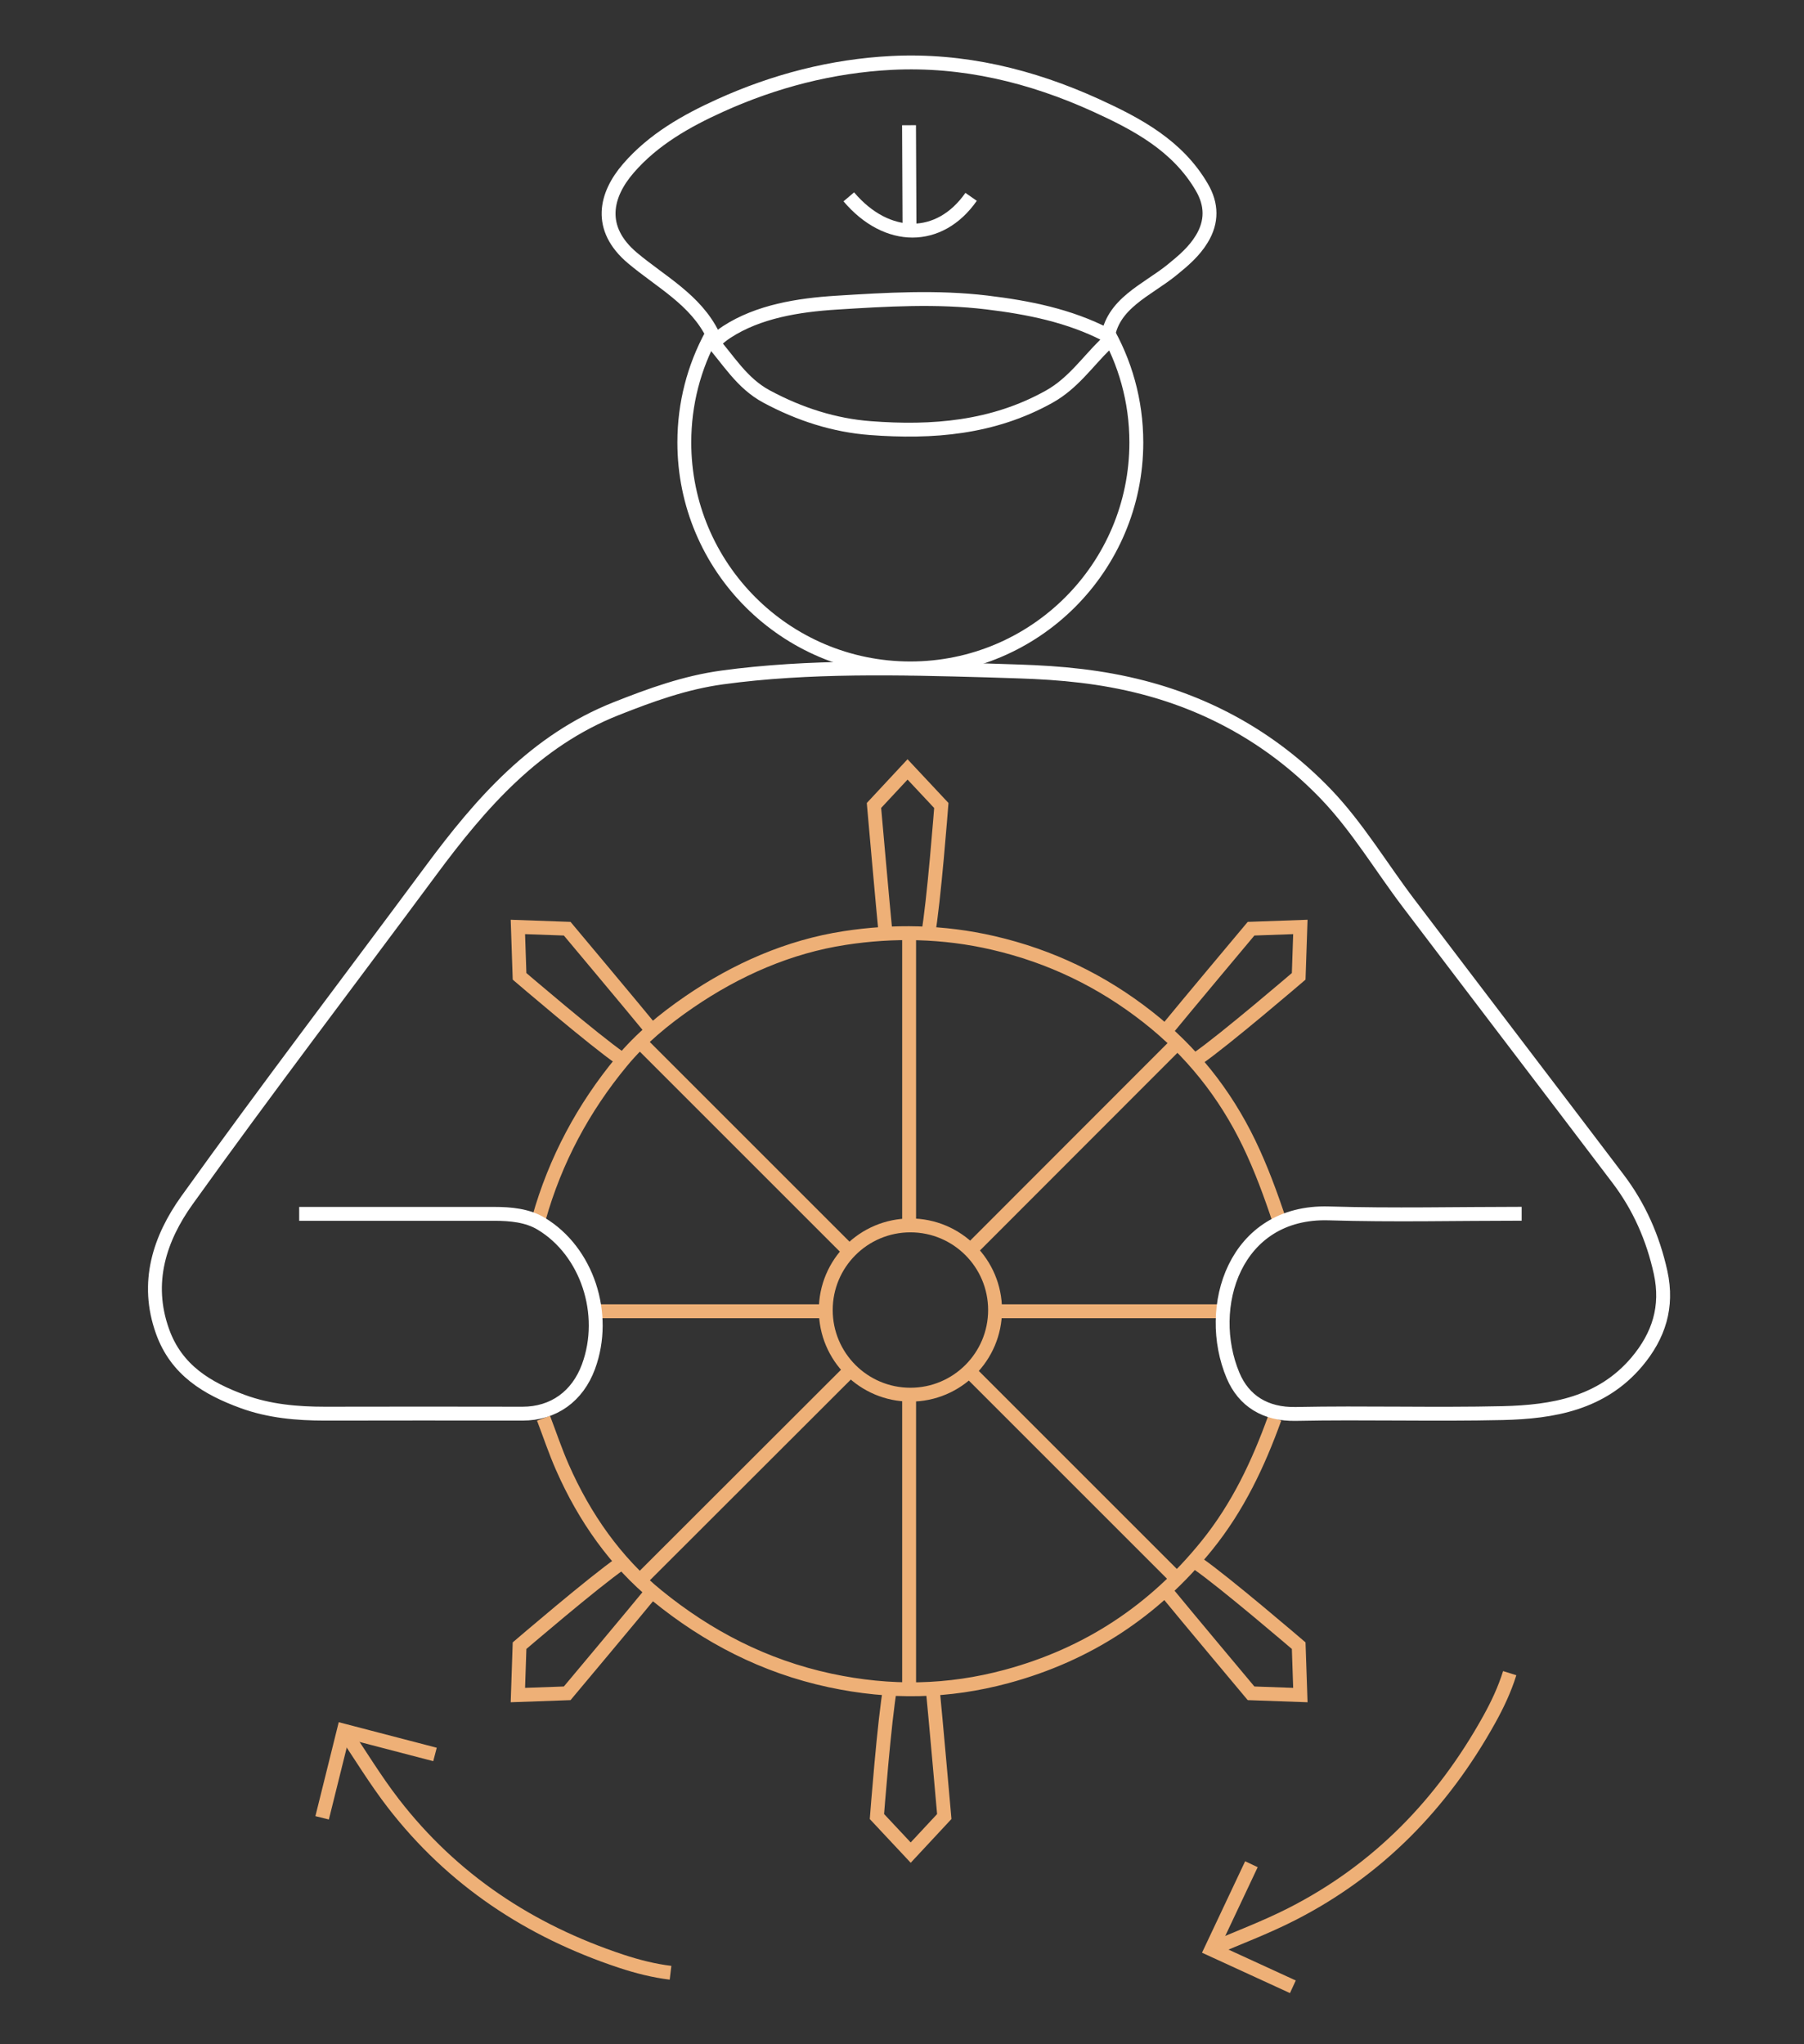 <svg width="195" height="221" viewBox="0 0 195 221" fill="none" xmlns="http://www.w3.org/2000/svg">
<rect x="0" y="0" width="195" height="221" fill="#333333" stroke="none"/>
<g clip-path="url(#clip0_1871_72)">
<path d="M58.25 131.729C60.02 125.429 63.06 119.759 67.2 114.759C69.25 112.279 71.78 110.189 74.49 108.329C79.62 104.809 85.29 102.329 91.31 101.409C96.54 100.599 101.95 100.689 107.32 101.929C113.56 103.369 119.09 106.049 124.04 109.929C128.73 113.599 132.4 118.189 135.01 123.599C136.32 126.319 137.35 129.129 138.3 131.989" stroke="#EEB077" stroke-width="1.5" stroke-miterlimit="10"/>
<path d="M100.31 101.08C100.94 97.67 101.75 87.08 101.75 87.08L98.1 83.18L94.47 87.08C94.47 87.08 95.46 98.31 95.74 101.08" stroke="#EEB077" stroke-width="1.5" stroke-miterlimit="10"/>
<path d="M129.46 114.431C132.32 112.461 140.38 105.551 140.38 105.551L140.56 100.211L135.23 100.401C135.23 100.401 127.99 109.041 126.23 111.201" stroke="#EEB077" stroke-width="1.5" stroke-miterlimit="10"/>
<path d="M67.08 114.431C64.22 112.461 56.16 105.551 56.16 105.551L55.98 100.211L61.31 100.401C61.31 100.401 68.55 109.041 70.31 111.201" stroke="#EEB077" stroke-width="1.5" stroke-miterlimit="10"/>
<path d="M96.23 182.383C95.6 185.793 94.79 196.383 94.79 196.383L98.44 200.283L102.07 196.383C102.07 196.383 101.08 185.153 100.8 182.383" stroke="#EEB077" stroke-width="1.5" stroke-miterlimit="10"/>
<path d="M67.08 169.031C64.22 171.001 56.16 177.911 56.16 177.911L55.98 183.251L61.31 183.061C61.31 183.061 68.55 174.421 70.31 172.261" stroke="#EEB077" stroke-width="1.5" stroke-miterlimit="10"/>
<path d="M129.46 169.031C132.32 171.001 140.38 177.911 140.38 177.911L140.56 183.251L135.23 183.061C135.23 183.061 127.99 174.421 126.23 172.261" stroke="#EEB077" stroke-width="1.5" stroke-miterlimit="10"/>
<path d="M137.79 153.32C136.01 158.26 133.81 162.92 130.46 167.07C124.74 174.16 117.55 178.88 108.81 181.24C102.51 182.94 96.26 183.07 89.72 181.67C82.6 180.14 76.46 176.93 71.04 172.52C66.56 168.88 63.17 164.04 60.8 158.65C60.03 156.91 59.43 155.1 58.75 153.32" stroke="#EEB077" stroke-width="1.5" stroke-miterlimit="10"/>
<path d="M37.16 187.102C38.94 189.722 40.58 192.452 42.52 194.962C48.91 203.232 57.25 208.742 67.14 212.022C68.9 212.602 70.66 213.052 72.48 213.272" stroke="#EEB077" stroke-width="1.5" stroke-miterlimit="10"/>
<path d="M34.82 196.522L37.16 187.102L47.02 189.672" stroke="#EEB077" stroke-width="1.5" stroke-miterlimit="10"/>
<path d="M98.41 150.777C103.463 150.777 107.56 146.68 107.56 141.627C107.56 136.573 103.463 132.477 98.41 132.477C93.357 132.477 89.26 136.573 89.26 141.627C89.26 146.68 93.357 150.777 98.41 150.777Z" stroke="#EEB077" stroke-width="1.5" stroke-miterlimit="10"/>
<path d="M130.93 210.743C133.84 209.483 136.82 208.373 139.64 206.933C148.95 202.183 155.91 195.013 160.97 185.903C161.87 184.283 162.64 182.643 163.19 180.883" stroke="#EEB077" stroke-width="1.5" stroke-miterlimit="10"/>
<path d="M139.75 214.789L130.93 210.739L135.27 201.539" stroke="#EEB077" stroke-width="1.5" stroke-miterlimit="10"/>
<path d="M98.27 182.611V150.781" stroke="#EEB077" stroke-width="1.5" stroke-miterlimit="10"/>
<path d="M98.27 132.483V100.883" stroke="#EEB077" stroke-width="1.5" stroke-miterlimit="10"/>
<path d="M89.27 141.758H64.02" stroke="#EEB077" stroke-width="1.5" stroke-miterlimit="10"/>
<path d="M132.54 141.758H107.55" stroke="#EEB077" stroke-width="1.5" stroke-miterlimit="10"/>
<path d="M127.18 170.649L104.75 148.219" stroke="#EEB077" stroke-width="1.5" stroke-miterlimit="10"/>
<path d="M91.83 135.302L69.38 112.852" stroke="#EEB077" stroke-width="1.5" stroke-miterlimit="10"/>
<path d="M91.94 148.109L69.38 170.649" stroke="#EEB077" stroke-width="1.5" stroke-miterlimit="10"/>
<path d="M127.18 112.852L104.88 135.172" stroke="#EEB077" stroke-width="1.5" stroke-miterlimit="10"/>
<path d="M164.48 131.219C157.53 131.219 150.58 131.389 143.64 131.179C133.43 130.869 130.18 141.359 133.29 148.719C134.44 151.439 136.77 152.929 140.08 152.859C147.53 152.709 154.99 152.939 162.44 152.769C167.86 152.639 173.12 151.739 176.93 147.229C179.3 144.409 180.31 141.289 179.5 137.569C178.68 133.839 177.19 130.449 174.89 127.419C167.37 117.499 159.81 107.609 152.29 97.689C149.29 93.739 146.72 89.389 143.31 85.839C137.9 80.209 131.24 76.309 123.57 74.319C119.06 73.149 114.73 72.739 110.1 72.589C108.96 72.549 107.83 72.509 106.69 72.479C97.27 72.219 87.44 71.959 78.07 73.239C74.05 73.789 70.35 75.129 66.64 76.599C57.85 80.069 51.98 86.819 46.56 94.139C37.77 106.009 28.81 117.749 20.21 129.759C17.27 133.869 15.67 138.649 17.57 143.939C19.07 148.139 22.42 150.119 26.25 151.519C29.09 152.559 32.1 152.829 35.13 152.829C42.25 152.809 49.36 152.819 56.48 152.829C59.85 152.829 62.43 150.949 63.61 147.749C65.71 142.049 63.45 135.259 58.49 132.289C57.01 131.399 55.2 131.229 53.43 131.229C46.4 131.229 39.37 131.229 32.34 131.229" stroke="white" stroke-width="1.5" stroke-miterlimit="10"/>
<path d="M119.71 36.723C120.15 32.813 123.98 31.373 126.67 29.193C127.93 28.173 129.09 27.183 129.91 25.823C131.03 23.983 131 22.103 129.91 20.243C127.29 15.743 122.93 13.423 118.46 11.383C111.47 8.203 104.1 6.413 96.37 6.803C89.92 7.133 83.7 8.753 77.85 11.403C74.19 13.063 70.62 15.073 67.92 18.203C65.46 21.053 64.54 24.673 68.38 27.903C71.44 30.473 75.19 32.403 77.06 36.233C77.09 36.303 77.06 36.403 77.06 36.483" stroke="white" stroke-width="1.5" stroke-miterlimit="10"/>
<path d="M76.8 36.722C78.72 38.862 80.14 41.412 82.87 42.872C86.42 44.782 90.19 45.992 94.09 46.282C100.76 46.792 107.34 46.282 113.43 42.872C115.98 41.442 117.52 39.152 119.49 37.222C119.62 37.092 119.76 36.652 119.74 36.492" stroke="white" stroke-width="1.5" stroke-miterlimit="10"/>
<path d="M119.63 36.22C115.56 34.11 111.14 33.24 106.67 32.7C101.27 32.05 95.82 32.38 90.41 32.72C86.28 32.98 81.98 33.67 78.57 35.88C78.06 36.21 77.6 36.59 77.18 37.03" stroke="white" stroke-width="1.5" stroke-miterlimit="10"/>
<path d="M98.26 13.539L98.31 24.459" stroke="white" stroke-width="1.5" stroke-miterlimit="10"/>
<path d="M104.97 21.281C101.57 26.151 95.88 26.151 91.75 21.281" stroke="white" stroke-width="1.5" stroke-miterlimit="10"/>
<path d="M119.49 35.492C121.61 39.112 122.83 43.332 122.83 47.832C122.83 61.322 111.89 72.262 98.4 72.262C84.91 72.262 73.97 61.322 73.97 47.832C73.97 43.622 75.03 39.672 76.91 36.212" stroke="white" stroke-width="1.5" stroke-miterlimit="10"/>
</g>
<defs>
<clipPath id="clip0_1871_72">
<rect width="164.52" height="209.48" fill="white" transform="translate(16 6)"/>
</clipPath>
</defs>
</svg>
